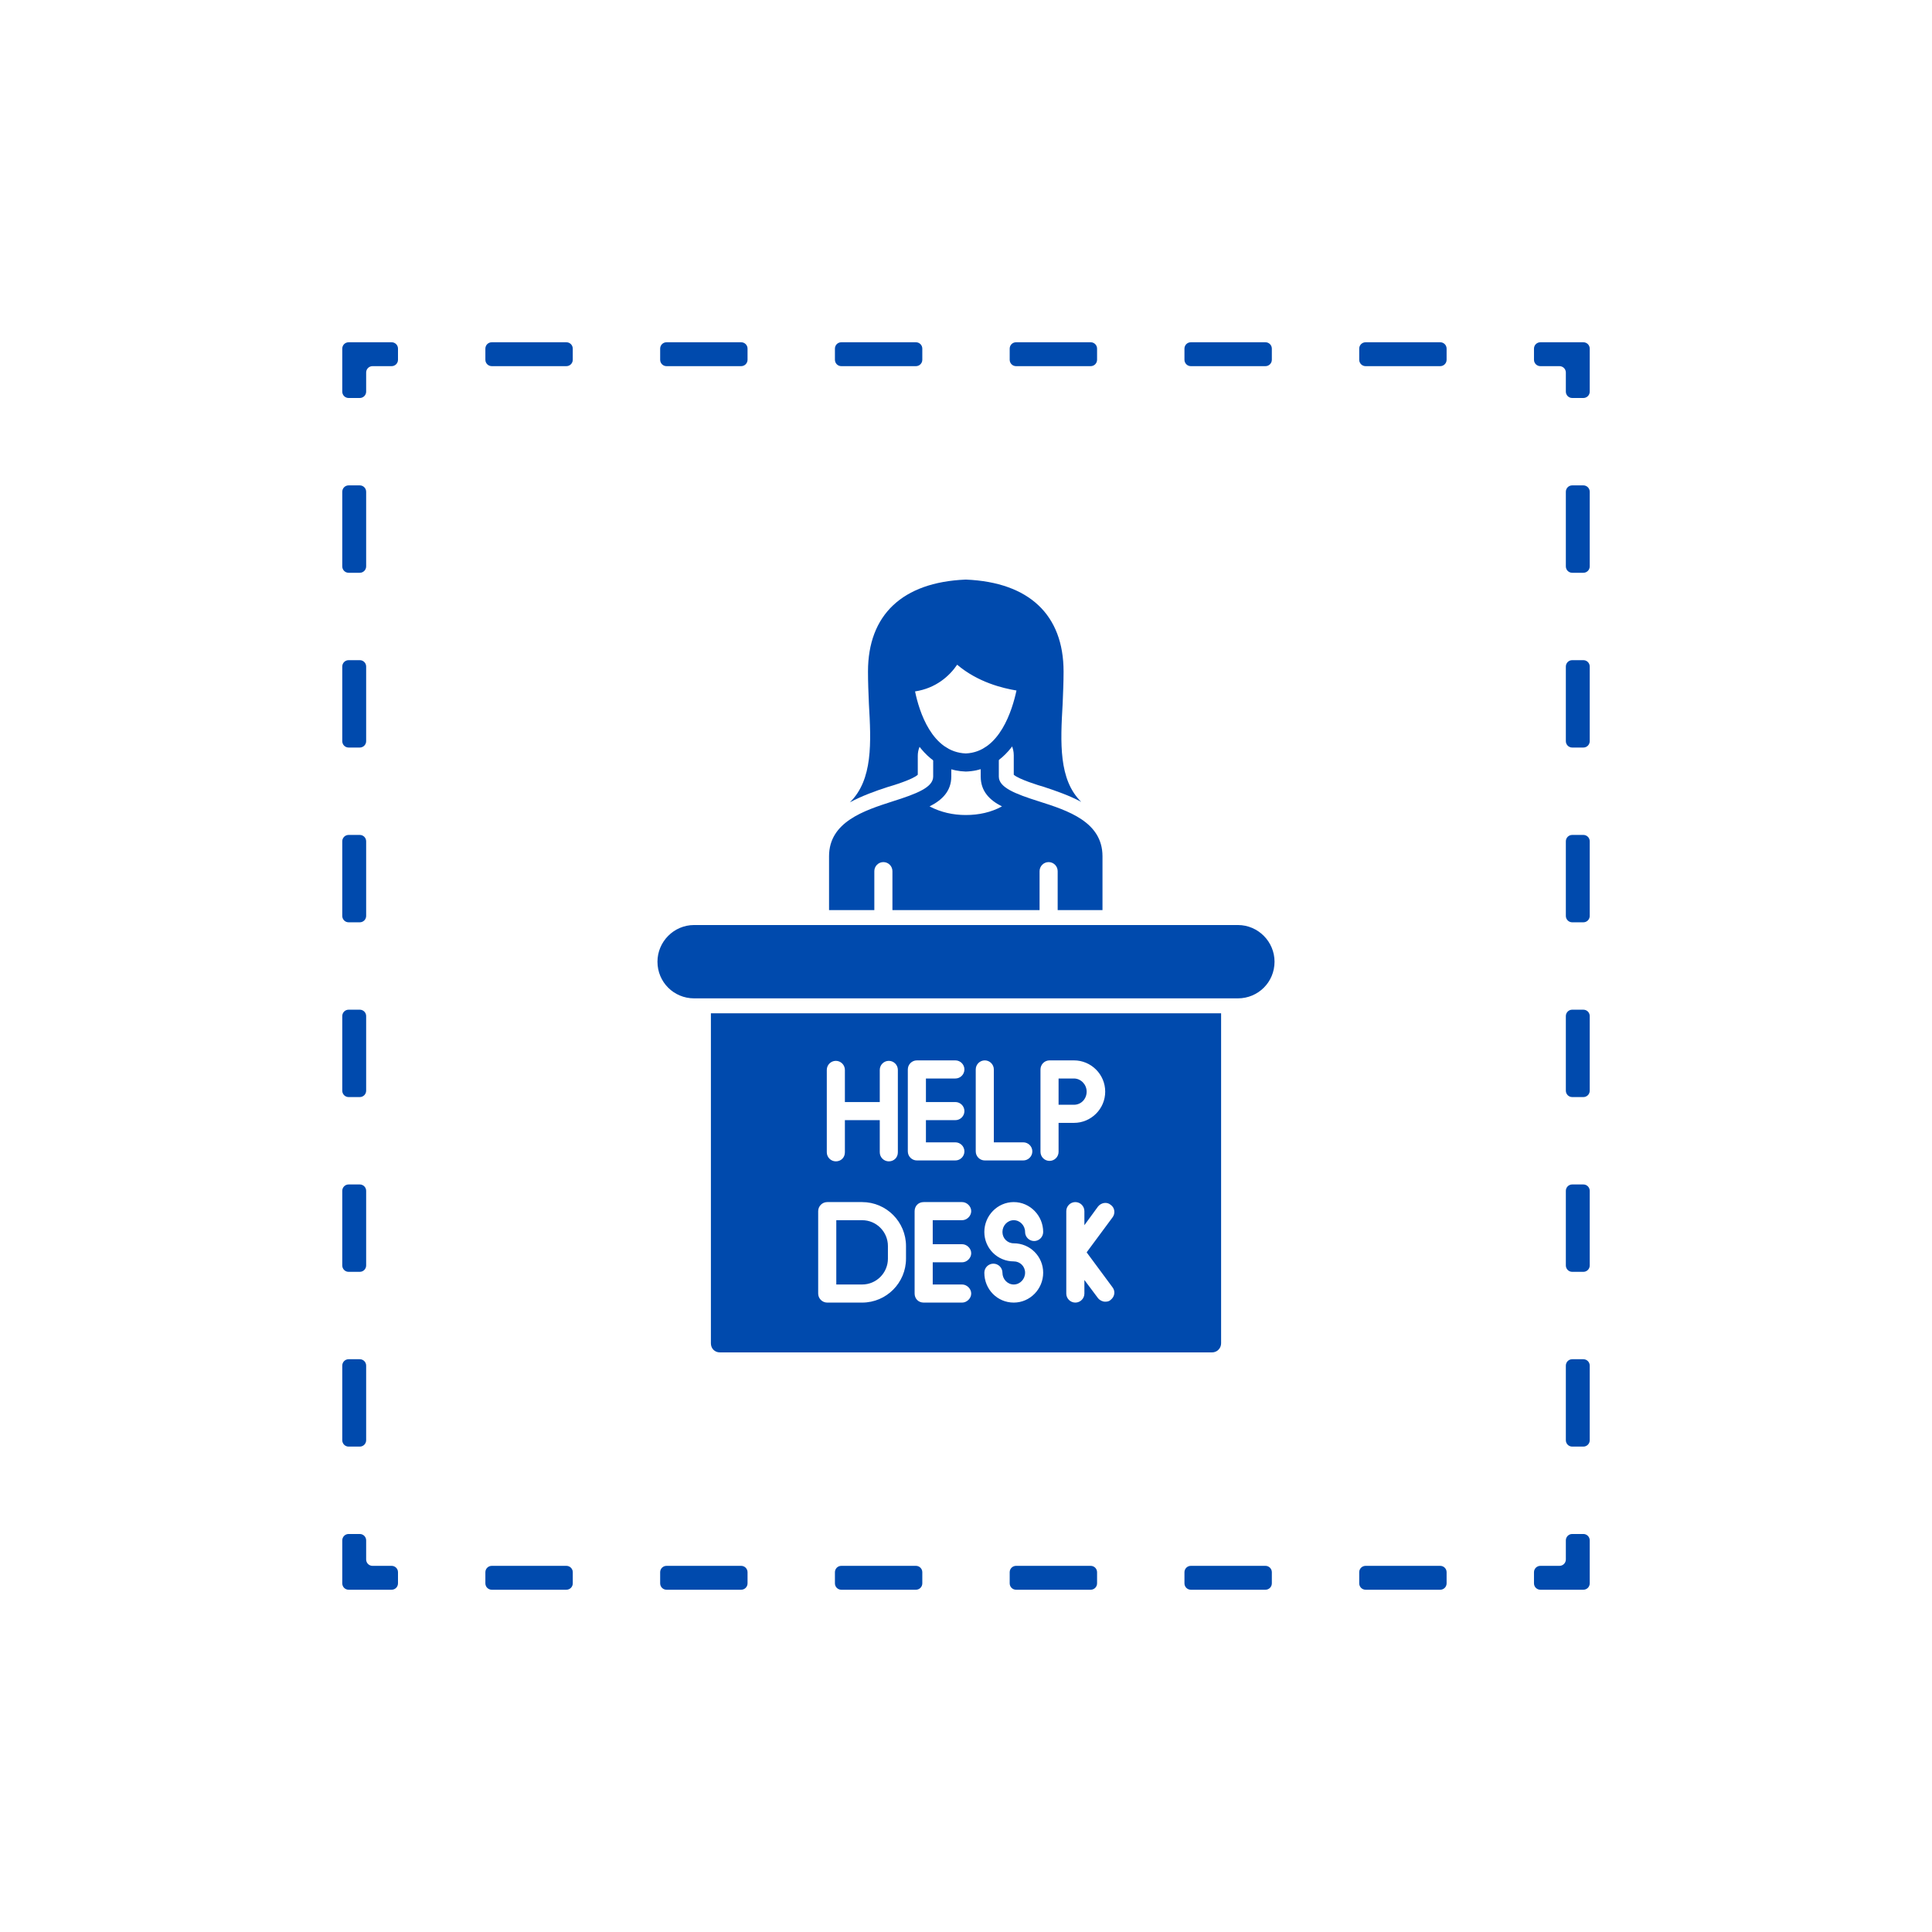 <svg xmlns="http://www.w3.org/2000/svg" xmlns:xlink="http://www.w3.org/1999/xlink" width="500" zoomAndPan="magnify" viewBox="0 0 375 375" height="500" preserveAspectRatio="xMidYMid meet" version="1.2"><defs><clipPath id="45389af3f1"><path d="M 297.652 297.652 L 308.566 297.652 L 308.566 308.566 L 297.652 308.566 Z M 297.652 297.652 "/></clipPath><clipPath id="ea7e0f717d"><path d="M 94.098 303.836 L 280.805 303.836 L 280.805 308.566 L 94.098 308.566 Z M 94.098 303.836 "/></clipPath><clipPath id="c2db8e9cb0"><path d="M 66.434 297.652 L 77.25 297.652 L 77.25 308.566 L 66.434 308.566 Z M 66.434 297.652 "/></clipPath><clipPath id="3faa900f47"><path d="M 66.434 94 L 72 94 L 72 281 L 66.434 281 Z M 66.434 94 "/></clipPath><clipPath id="8e3cdb18b6"><path d="M 66.434 66.434 L 78 66.434 L 78 78 L 66.434 78 Z M 66.434 66.434 "/></clipPath><clipPath id="bad16d27e2"><path d="M 94 66.434 L 281 66.434 L 281 72 L 94 72 Z M 94 66.434 "/></clipPath><clipPath id="d3326635b4"><path d="M 297.652 66.434 L 308.566 66.434 L 308.566 77.25 L 297.652 77.25 Z M 297.652 66.434 "/></clipPath><clipPath id="5e73cb2bd6"><path d="M 303.836 94.098 L 308.566 94.098 L 308.566 280.805 L 303.836 280.805 Z M 303.836 94.098 "/></clipPath><clipPath id="4024b3271b"><path d="M 164 112.5 L 210 112.5 L 210 156 L 164 156 Z M 164 112.5 "/></clipPath><clipPath id="9789a8ba2b"><path d="M 137 196 L 238 196 L 238 262.5 L 137 262.5 Z M 137 196 "/></clipPath></defs><g id="d6e67260f2"><g clip-rule="nonzero" clip-path="url(#45389af3f1)"><path style=" stroke:none;fill-rule:nonzero;fill:#004aad;fill-opacity:1;" d="M 307.328 308.566 L 298.984 308.566 C 298.301 308.566 297.746 308.012 297.746 307.328 L 297.746 305.164 C 297.746 304.484 298.301 303.93 298.984 303.93 L 302.691 303.93 C 303.375 303.93 303.93 303.375 303.93 302.691 L 303.93 298.984 C 303.93 298.301 304.484 297.746 305.164 297.746 L 307.328 297.746 C 308.012 297.746 308.566 298.301 308.566 298.984 L 308.566 307.328 C 308.566 308.012 308.012 308.566 307.328 308.566 "/></g><g clip-rule="nonzero" clip-path="url(#ea7e0f717d)"><path style=" stroke:none;fill-rule:nonzero;fill:#004aad;fill-opacity:1;" d="M 109.938 308.566 L 95.449 308.566 C 94.766 308.566 94.211 308.012 94.211 307.328 L 94.211 305.164 C 94.211 304.484 94.766 303.93 95.449 303.93 L 109.938 303.93 C 110.621 303.93 111.176 304.484 111.176 305.164 L 111.176 307.328 C 111.176 308.012 110.621 308.566 109.938 308.566 Z M 143.859 308.566 L 129.371 308.566 C 128.688 308.566 128.137 308.012 128.137 307.328 L 128.137 305.164 C 128.137 304.484 128.688 303.93 129.371 303.93 L 143.859 303.93 C 144.543 303.93 145.098 304.484 145.098 305.164 L 145.098 307.328 C 145.098 308.012 144.543 308.566 143.859 308.566 Z M 177.781 308.566 L 163.293 308.566 C 162.609 308.566 162.059 308.012 162.059 307.328 L 162.059 305.164 C 162.059 304.484 162.609 303.93 163.293 303.93 L 177.781 303.93 C 178.465 303.93 179.02 304.484 179.02 305.164 L 179.02 307.328 C 179.02 308.012 178.465 308.566 177.781 308.566 Z M 211.703 308.566 L 197.215 308.566 C 196.535 308.566 195.98 308.012 195.98 307.328 L 195.98 305.164 C 195.98 304.484 196.535 303.93 197.215 303.93 L 211.703 303.93 C 212.387 303.93 212.941 304.484 212.941 305.164 L 212.941 307.328 C 212.941 308.012 212.387 308.566 211.703 308.566 Z M 245.625 308.566 L 231.137 308.566 C 230.457 308.566 229.902 308.012 229.902 307.328 L 229.902 305.164 C 229.902 304.484 230.457 303.93 231.137 303.93 L 245.625 303.93 C 246.309 303.93 246.863 304.484 246.863 305.164 L 246.863 307.328 C 246.863 308.012 246.309 308.566 245.625 308.566 Z M 279.551 308.566 L 265.062 308.566 C 264.379 308.566 263.824 308.012 263.824 307.328 L 263.824 305.164 C 263.824 304.484 264.379 303.93 265.062 303.93 L 279.551 303.93 C 280.23 303.93 280.785 304.484 280.785 305.164 L 280.785 307.328 C 280.785 308.012 280.23 308.566 279.551 308.566 "/></g><g clip-rule="nonzero" clip-path="url(#c2db8e9cb0)"><path style=" stroke:none;fill-rule:nonzero;fill:#004aad;fill-opacity:1;" d="M 76.016 308.566 L 67.668 308.566 C 66.984 308.566 66.434 308.012 66.434 307.328 L 66.434 298.984 C 66.434 298.301 66.984 297.746 67.668 297.746 L 69.832 297.746 C 70.516 297.746 71.07 298.301 71.07 298.984 L 71.07 302.691 C 71.07 303.375 71.621 303.93 72.305 303.93 L 76.016 303.93 C 76.699 303.93 77.25 304.484 77.25 305.164 L 77.25 307.328 C 77.25 308.012 76.699 308.566 76.016 308.566 "/></g><g clip-rule="nonzero" clip-path="url(#3faa900f47)"><path style=" stroke:none;fill-rule:nonzero;fill:#004aad;fill-opacity:1;" d="M 69.832 111.176 L 67.668 111.176 C 66.984 111.176 66.434 110.621 66.434 109.938 L 66.434 95.449 C 66.434 94.766 66.984 94.211 67.668 94.211 L 69.832 94.211 C 70.516 94.211 71.07 94.766 71.07 95.449 L 71.07 109.938 C 71.07 110.621 70.516 111.176 69.832 111.176 Z M 69.832 145.098 L 67.668 145.098 C 66.984 145.098 66.434 144.543 66.434 143.859 L 66.434 129.371 C 66.434 128.688 66.984 128.137 67.668 128.137 L 69.832 128.137 C 70.516 128.137 71.07 128.688 71.07 129.371 L 71.07 143.859 C 71.07 144.543 70.516 145.098 69.832 145.098 Z M 69.832 179.02 L 67.668 179.02 C 66.984 179.02 66.434 178.465 66.434 177.781 L 66.434 163.293 C 66.434 162.609 66.984 162.059 67.668 162.059 L 69.832 162.059 C 70.516 162.059 71.07 162.609 71.07 163.293 L 71.07 177.781 C 71.07 178.465 70.516 179.02 69.832 179.02 Z M 69.832 212.941 L 67.668 212.941 C 66.984 212.941 66.434 212.387 66.434 211.703 L 66.434 197.215 C 66.434 196.535 66.984 195.98 67.668 195.98 L 69.832 195.98 C 70.516 195.98 71.07 196.535 71.07 197.215 L 71.07 211.703 C 71.07 212.387 70.516 212.941 69.832 212.941 Z M 69.832 246.863 L 67.668 246.863 C 66.984 246.863 66.434 246.309 66.434 245.625 L 66.434 231.137 C 66.434 230.457 66.984 229.902 67.668 229.902 L 69.832 229.902 C 70.516 229.902 71.07 230.457 71.07 231.137 L 71.07 245.625 C 71.07 246.309 70.516 246.863 69.832 246.863 Z M 69.832 280.785 L 67.668 280.785 C 66.984 280.785 66.434 280.23 66.434 279.551 L 66.434 265.062 C 66.434 264.379 66.984 263.824 67.668 263.824 L 69.832 263.824 C 70.516 263.824 71.07 264.379 71.07 265.062 L 71.07 279.551 C 71.07 280.23 70.516 280.785 69.832 280.785 "/></g><g clip-rule="nonzero" clip-path="url(#8e3cdb18b6)"><path style=" stroke:none;fill-rule:nonzero;fill:#004aad;fill-opacity:1;" d="M 69.832 77.25 L 67.668 77.25 C 66.984 77.25 66.434 76.699 66.434 76.016 L 66.434 67.668 C 66.434 66.984 66.984 66.434 67.668 66.434 L 76.016 66.434 C 76.699 66.434 77.25 66.984 77.25 67.668 L 77.25 69.832 C 77.25 70.516 76.699 71.07 76.016 71.07 L 72.305 71.07 C 71.621 71.07 71.07 71.621 71.07 72.305 L 71.07 76.016 C 71.07 76.699 70.516 77.25 69.832 77.25 "/></g><g clip-rule="nonzero" clip-path="url(#bad16d27e2)"><path style=" stroke:none;fill-rule:nonzero;fill:#004aad;fill-opacity:1;" d="M 109.938 71.07 L 95.449 71.07 C 94.766 71.07 94.211 70.516 94.211 69.832 L 94.211 67.668 C 94.211 66.984 94.766 66.434 95.449 66.434 L 109.938 66.434 C 110.621 66.434 111.172 66.984 111.172 67.668 L 111.172 69.832 C 111.172 70.516 110.621 71.07 109.938 71.07 Z M 143.859 71.07 L 129.371 71.07 C 128.688 71.07 128.137 70.516 128.137 69.832 L 128.137 67.668 C 128.137 66.984 128.688 66.434 129.371 66.434 L 143.859 66.434 C 144.543 66.434 145.098 66.984 145.098 67.668 L 145.098 69.832 C 145.098 70.516 144.543 71.07 143.859 71.07 Z M 177.781 71.07 L 163.293 71.07 C 162.609 71.07 162.059 70.516 162.059 69.832 L 162.059 67.668 C 162.059 66.984 162.609 66.434 163.293 66.434 L 177.781 66.434 C 178.465 66.434 179.02 66.984 179.02 67.668 L 179.02 69.832 C 179.02 70.516 178.465 71.07 177.781 71.07 Z M 211.703 71.07 L 197.215 71.07 C 196.531 71.07 195.98 70.516 195.98 69.832 L 195.98 67.668 C 195.98 66.984 196.531 66.434 197.215 66.434 L 211.703 66.434 C 212.387 66.434 212.941 66.984 212.941 67.668 L 212.941 69.832 C 212.941 70.516 212.387 71.07 211.703 71.07 Z M 245.625 71.07 L 231.137 71.07 C 230.457 71.07 229.902 70.516 229.902 69.832 L 229.902 67.668 C 229.902 66.984 230.457 66.434 231.137 66.434 L 245.625 66.434 C 246.309 66.434 246.863 66.984 246.863 67.668 L 246.863 69.832 C 246.863 70.516 246.309 71.07 245.625 71.07 Z M 279.551 71.07 L 265.062 71.07 C 264.379 71.07 263.824 70.516 263.824 69.832 L 263.824 67.668 C 263.824 66.984 264.379 66.434 265.062 66.434 L 279.551 66.434 C 280.23 66.434 280.785 66.984 280.785 67.668 L 280.785 69.832 C 280.785 70.516 280.23 71.07 279.551 71.07 "/></g><g clip-rule="nonzero" clip-path="url(#d3326635b4)"><path style=" stroke:none;fill-rule:nonzero;fill:#004aad;fill-opacity:1;" d="M 307.328 77.25 L 305.164 77.25 C 304.484 77.25 303.93 76.699 303.93 76.016 L 303.93 72.305 C 303.93 71.621 303.375 71.07 302.691 71.07 L 298.984 71.07 C 298.301 71.07 297.746 70.516 297.746 69.832 L 297.746 67.668 C 297.746 66.984 298.301 66.434 298.984 66.434 L 307.328 66.434 C 308.012 66.434 308.566 66.984 308.566 67.668 L 308.566 76.016 C 308.566 76.699 308.012 77.25 307.328 77.25 "/></g><g clip-rule="nonzero" clip-path="url(#5e73cb2bd6)"><path style=" stroke:none;fill-rule:nonzero;fill:#004aad;fill-opacity:1;" d="M 307.328 111.176 L 305.164 111.176 C 304.484 111.176 303.93 110.621 303.93 109.938 L 303.93 95.449 C 303.93 94.766 304.484 94.211 305.164 94.211 L 307.328 94.211 C 308.012 94.211 308.566 94.766 308.566 95.449 L 308.566 109.938 C 308.566 110.621 308.012 111.176 307.328 111.176 Z M 307.328 145.098 L 305.164 145.098 C 304.484 145.098 303.93 144.543 303.93 143.859 L 303.93 129.371 C 303.93 128.688 304.484 128.137 305.164 128.137 L 307.328 128.137 C 308.012 128.137 308.566 128.688 308.566 129.371 L 308.566 143.859 C 308.566 144.543 308.012 145.098 307.328 145.098 Z M 307.328 179.02 L 305.164 179.02 C 304.484 179.02 303.93 178.465 303.93 177.781 L 303.93 163.293 C 303.93 162.609 304.484 162.059 305.164 162.059 L 307.328 162.059 C 308.012 162.059 308.566 162.609 308.566 163.293 L 308.566 177.781 C 308.566 178.465 308.012 179.02 307.328 179.02 Z M 307.328 212.941 L 305.164 212.941 C 304.484 212.941 303.93 212.387 303.93 211.703 L 303.93 197.215 C 303.93 196.531 304.484 195.98 305.164 195.98 L 307.328 195.98 C 308.012 195.98 308.566 196.531 308.566 197.215 L 308.566 211.703 C 308.566 212.387 308.012 212.941 307.328 212.941 Z M 307.328 246.863 L 305.164 246.863 C 304.484 246.863 303.93 246.309 303.93 245.625 L 303.93 231.137 C 303.93 230.457 304.484 229.902 305.164 229.902 L 307.328 229.902 C 308.012 229.902 308.566 230.457 308.566 231.137 L 308.566 245.625 C 308.566 246.309 308.012 246.863 307.328 246.863 Z M 307.328 280.785 L 305.164 280.785 C 304.484 280.785 303.93 280.23 303.93 279.551 L 303.93 265.062 C 303.93 264.379 304.484 263.824 305.164 263.824 L 307.328 263.824 C 308.012 263.824 308.566 264.379 308.566 265.062 L 308.566 279.551 C 308.566 280.23 308.012 280.785 307.328 280.785 "/></g><g clip-rule="nonzero" clip-path="url(#4024b3271b)"><path style=" stroke:none;fill-rule:evenodd;fill:#004aad;fill-opacity:1;" d="M 195.188 143.078 L 196.066 142.289 L 197.914 136.051 L 198.441 132.887 L 192.113 131.043 C 192.027 131.043 192.027 131.043 192.027 131.043 L 185.172 127.613 L 183.324 130.602 C 183.324 130.602 183.238 130.691 183.238 130.691 L 178.055 132.449 L 176.207 134.293 L 177.262 139.039 L 179.285 143.695 C 178.582 144.484 178.141 145.539 178.141 146.684 L 178.141 150.375 C 177.262 151.254 173.309 152.48 172.344 152.746 C 169.883 153.535 167.246 154.504 164.961 155.734 C 169.441 151.34 169.09 144.133 168.652 136.578 C 168.562 134.469 168.477 132.359 168.477 130.34 C 168.477 119.355 175.152 113.027 187.367 112.5 C 187.457 112.5 187.457 112.5 187.543 112.5 C 199.758 113.027 206.438 119.355 206.438 130.34 C 206.438 132.359 206.348 134.469 206.262 136.578 C 205.82 144.133 205.469 151.34 209.863 155.645 C 207.578 154.414 205.031 153.535 202.656 152.746 C 201.691 152.48 197.738 151.254 196.77 150.375 L 196.77 146.594 C 196.77 145.188 196.156 143.957 195.188 143.078 Z M 195.188 143.078 "/></g><path style=" stroke:none;fill-rule:evenodd;fill:#004aad;fill-opacity:1;" d="M 187.457 149.758 C 176.297 149.406 174.012 134.555 173.746 132.797 C 173.66 132.359 173.836 131.832 174.188 131.48 C 174.539 131.043 174.977 130.867 175.504 130.867 C 175.594 130.867 175.594 130.867 175.68 130.867 C 181.832 130.867 183.676 125.594 183.676 125.594 C 183.852 124.977 184.379 124.539 184.996 124.363 C 185.523 124.273 186.227 124.449 186.578 124.977 C 191.586 130.426 199.23 130.691 199.32 130.691 C 199.848 130.691 200.285 130.953 200.637 131.305 C 200.988 131.656 201.078 132.184 201.078 132.621 C 200.988 133.324 199.055 149.406 187.457 149.758 Z M 177.613 134.203 C 178.406 138.07 180.867 145.98 187.457 146.242 C 194.047 145.98 196.508 137.719 197.297 134.027 C 194.66 133.59 189.828 132.449 185.785 129.02 C 184.293 131.219 181.656 133.59 177.613 134.203 Z M 177.613 134.203 "/><path style=" stroke:none;fill-rule:evenodd;fill:#004aad;fill-opacity:1;" d="M 160.918 176.648 L 160.918 166.191 C 160.918 159.512 167.773 157.316 173.219 155.559 C 177.965 154.062 181.129 152.832 181.129 150.727 L 181.129 146.684 C 181.129 145.715 181.922 144.926 182.887 144.926 C 183.852 144.926 184.645 145.715 184.645 146.684 L 184.645 150.727 C 184.645 153.535 182.887 155.293 180.426 156.523 C 182.621 157.668 184.996 158.195 187.457 158.195 C 190.004 158.195 192.379 157.668 194.484 156.523 C 192.027 155.293 190.355 153.535 190.355 150.727 L 190.355 146.594 C 190.355 145.629 191.148 144.836 192.113 144.836 C 193.078 144.836 193.871 145.629 193.871 146.594 L 193.871 150.727 C 193.871 152.832 196.945 154.062 201.691 155.559 C 207.227 157.316 213.992 159.512 213.992 166.191 L 213.992 176.648 L 205.293 176.648 L 205.293 169.09 C 205.293 168.125 204.504 167.332 203.535 167.332 C 202.57 167.332 201.781 168.125 201.781 169.09 L 201.781 176.648 L 173.219 176.648 L 173.219 169.09 C 173.219 168.125 172.43 167.332 171.465 167.332 C 170.496 167.332 169.707 168.125 169.707 169.09 L 169.707 176.648 Z M 160.918 176.648 "/><path style=" stroke:none;fill-rule:evenodd;fill:#004aad;fill-opacity:1;" d="M 240.27 193.781 L 134.73 193.781 C 130.777 193.781 127.613 190.621 127.613 186.664 C 127.613 182.797 130.777 179.547 134.73 179.547 L 240.27 179.547 C 244.223 179.547 247.387 182.797 247.387 186.664 C 247.387 190.621 244.223 193.781 240.27 193.781 Z M 240.27 193.781 "/><g clip-rule="nonzero" clip-path="url(#9789a8ba2b)"><path style=" stroke:none;fill-rule:evenodd;fill:#004aad;fill-opacity:1;" d="M 235.258 262.5 L 139.742 262.5 C 138.688 262.5 137.984 261.711 137.984 260.742 L 137.984 196.684 L 237.016 196.684 L 237.016 260.742 C 237.016 261.711 236.227 262.5 235.258 262.5 Z M 186.754 252.832 L 179.285 252.832 C 178.23 252.832 177.527 252.043 177.527 251.078 L 177.527 235.082 C 177.527 234.117 178.23 233.324 179.285 233.324 L 186.754 233.324 C 187.633 233.324 188.512 234.117 188.512 235.082 C 188.512 236.051 187.633 236.84 186.754 236.84 L 181.043 236.84 L 181.043 241.5 L 186.754 241.5 C 187.633 241.5 188.512 242.289 188.512 243.254 C 188.512 244.223 187.633 245.012 186.754 245.012 L 181.043 245.012 L 181.043 249.32 L 186.754 249.32 C 187.633 249.32 188.512 250.109 188.512 251.078 C 188.512 252.043 187.633 252.832 186.754 252.832 Z M 214.52 252.656 C 213.992 252.656 213.465 252.395 213.113 251.957 L 210.48 248.441 L 210.48 251.078 C 210.48 252.043 209.688 252.832 208.723 252.832 C 207.754 252.832 206.965 252.043 206.965 251.078 L 206.965 243.254 C 206.965 243.168 206.965 242.992 206.965 242.902 L 206.965 235.082 C 206.965 234.117 207.754 233.324 208.723 233.324 C 209.688 233.324 210.48 234.117 210.48 235.082 L 210.48 237.809 L 213.113 234.203 C 213.73 233.414 214.871 233.238 215.574 233.852 C 216.367 234.379 216.543 235.523 215.926 236.312 L 210.918 243.078 L 215.926 249.848 C 216.543 250.637 216.367 251.691 215.574 252.309 C 215.312 252.57 214.961 252.656 214.52 252.656 Z M 196.77 252.832 C 193.605 252.832 191.059 250.285 191.059 247.035 C 191.059 246.066 191.852 245.277 192.816 245.277 C 193.781 245.277 194.574 246.066 194.574 247.035 C 194.574 248.266 195.539 249.32 196.77 249.32 C 198 249.32 198.969 248.266 198.969 247.035 C 198.969 245.805 198 244.836 196.77 244.836 C 193.605 244.836 191.059 242.289 191.059 239.125 C 191.059 235.961 193.605 233.324 196.77 233.324 C 199.934 233.324 202.48 235.961 202.48 239.125 C 202.48 240.094 201.691 240.883 200.727 240.883 C 199.758 240.883 198.969 240.094 198.969 239.125 C 198.969 237.895 198 236.84 196.77 236.84 C 195.539 236.84 194.574 237.895 194.574 239.125 C 194.574 240.355 195.539 241.324 196.77 241.324 C 199.934 241.324 202.48 243.871 202.48 247.035 C 202.48 250.199 199.934 252.832 196.77 252.832 Z M 167.332 252.832 L 160.566 252.832 C 159.602 252.832 158.809 252.043 158.809 251.078 L 158.809 235.082 C 158.809 234.117 159.602 233.324 160.566 233.324 L 167.332 233.324 C 172.078 233.324 175.855 237.191 175.855 241.852 L 175.855 244.309 C 175.855 248.969 172.078 252.832 167.332 252.832 Z M 162.324 249.32 L 167.332 249.32 C 170.145 249.32 172.344 247.035 172.344 244.309 L 172.344 241.852 C 172.344 239.125 170.145 236.84 167.332 236.84 L 162.324 236.84 Z M 208.457 217.949 L 205.469 217.949 L 205.469 223.57 C 205.469 224.539 204.68 225.328 203.711 225.328 C 202.746 225.328 201.957 224.539 201.957 223.57 L 201.957 207.578 C 201.957 206.613 202.746 205.82 203.711 205.82 L 208.457 205.82 C 211.797 205.82 214.52 208.547 214.52 211.887 C 214.52 215.223 211.797 217.949 208.457 217.949 Z M 205.469 214.434 L 208.457 214.434 C 209.863 214.434 210.918 213.289 210.918 211.887 C 210.918 210.48 209.777 209.336 208.457 209.336 L 205.469 209.336 Z M 198.617 225.242 L 191.148 225.242 C 190.18 225.242 189.391 224.449 189.391 223.484 L 189.391 207.578 C 189.391 206.613 190.18 205.82 191.148 205.82 C 192.113 205.82 192.902 206.613 192.902 207.578 L 192.902 221.727 L 198.617 221.727 C 199.582 221.727 200.375 222.516 200.375 223.484 C 200.375 224.449 199.582 225.242 198.617 225.242 Z M 185.434 225.242 L 177.965 225.242 C 177 225.242 176.207 224.449 176.207 223.484 L 176.207 207.578 C 176.207 206.613 177 205.82 177.965 205.82 L 185.434 205.82 C 186.402 205.82 187.191 206.613 187.191 207.578 C 187.191 208.547 186.402 209.336 185.434 209.336 L 179.723 209.336 L 179.723 213.906 L 185.434 213.906 C 186.402 213.906 187.191 214.695 187.191 215.664 C 187.191 216.629 186.402 217.422 185.434 217.422 L 179.723 217.422 L 179.723 221.727 L 185.434 221.727 C 186.402 221.727 187.191 222.516 187.191 223.484 C 187.191 224.449 186.402 225.242 185.434 225.242 Z M 172.516 225.418 C 171.551 225.418 170.762 224.625 170.762 223.66 L 170.762 217.422 L 163.992 217.422 L 163.992 223.66 C 163.992 224.715 163.203 225.418 162.238 225.418 C 161.27 225.418 160.48 224.625 160.48 223.66 L 160.48 207.668 C 160.48 206.699 161.27 205.91 162.238 205.91 C 163.203 205.91 163.992 206.699 163.992 207.668 L 163.992 213.906 L 170.762 213.906 L 170.762 207.668 C 170.762 206.699 171.551 205.91 172.516 205.91 C 173.484 205.91 174.273 206.699 174.273 207.668 L 174.273 223.66 C 174.273 224.715 173.484 225.418 172.516 225.418 Z M 172.516 225.418 "/></g></g></svg>